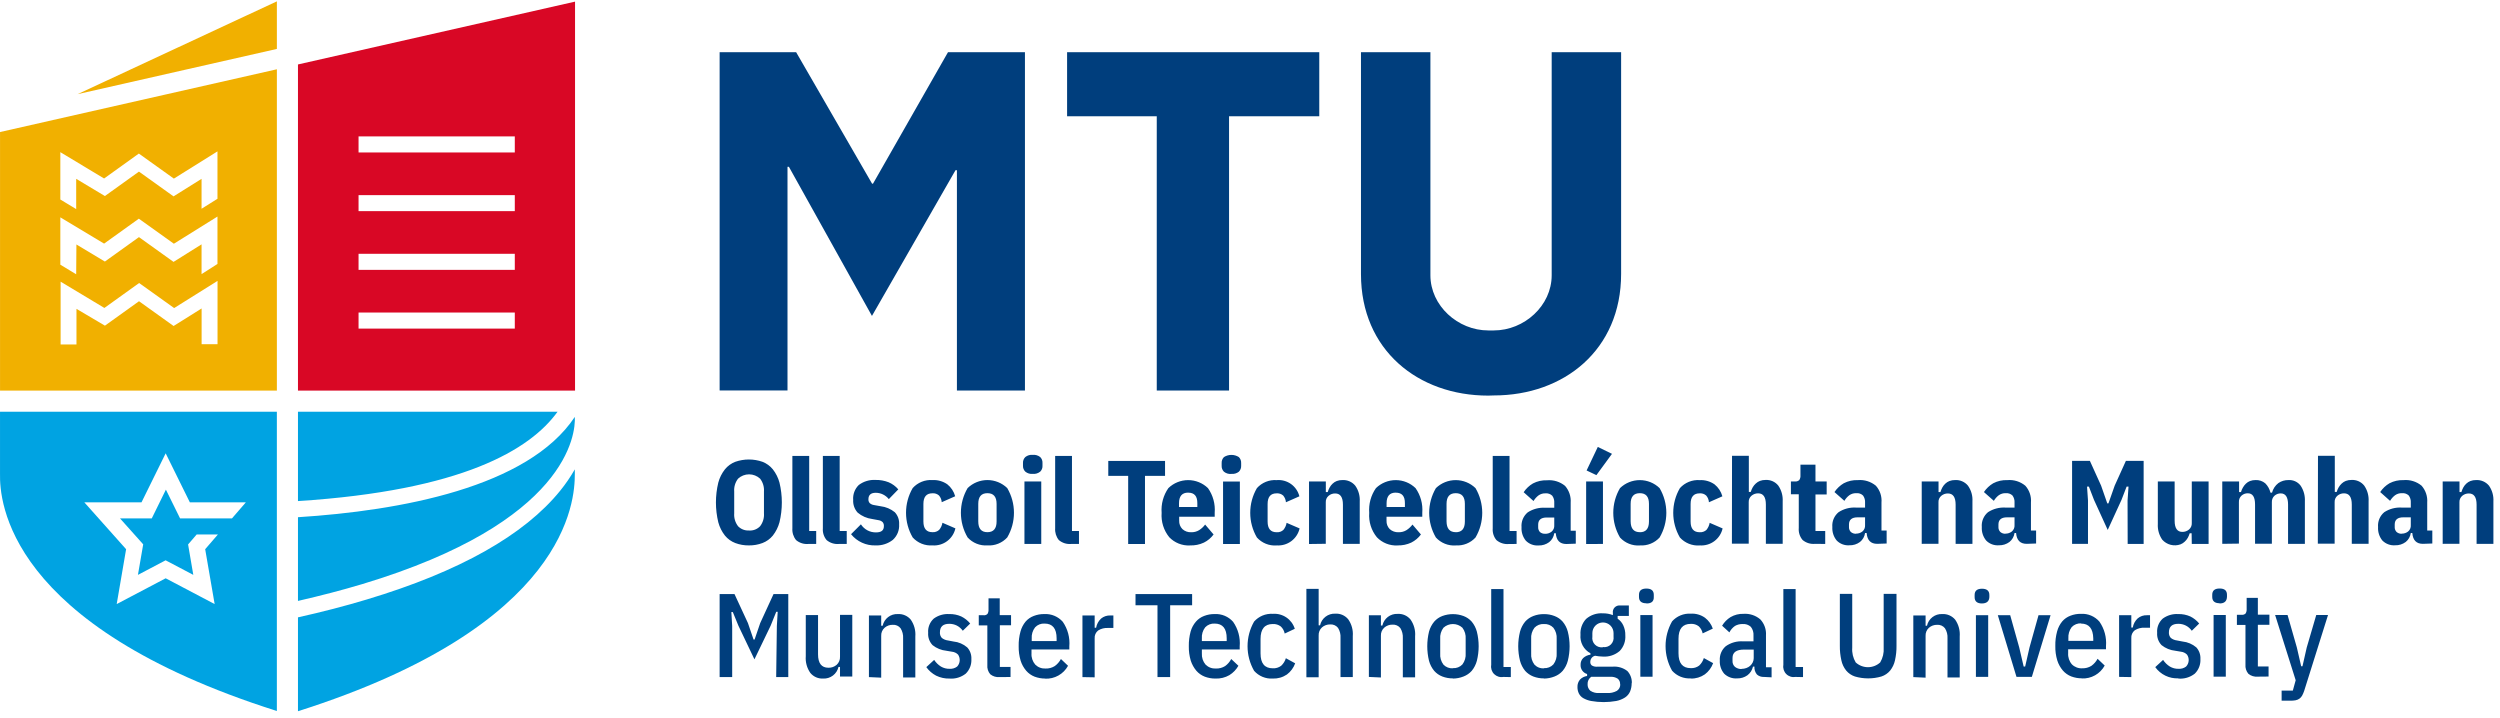 <svg width="324" height="93" viewBox="0 0 324 93" fill="none" xmlns="http://www.w3.org/2000/svg">
<path d="M46.941 75.702C44.348 76.479 41.551 77.206 38.617 77.881V67.03C51.858 66.188 68.439 63.166 74.496 54.029C74.612 56.201 73.654 67.662 46.941 75.702ZM72.259 53.361H38.617V64.939C59.854 63.58 68.693 58.307 72.259 53.361ZM74.496 60.828C73.942 61.797 73.311 62.72 72.608 63.588C67.952 69.347 59.535 74.09 47.536 77.692C44.769 78.528 41.769 79.305 38.617 80.009V92.175C73.675 81.048 74.496 64.83 74.496 61.452V60.828Z" fill="#00A3E2"/>
<path d="M0.002 53.361V61.423C-0.056 64.859 0.83 81.033 35.881 92.146V53.361H0.002ZM27.819 78.288L21.471 74.947L15.124 78.288L16.344 71.177L10.926 65.098H18.341L21.471 58.75L24.602 65.098H31.865L30.064 67.183H23.338L21.5 63.457L19.67 67.183H15.552L18.559 70.546L17.876 74.504L21.464 72.615L25.052 74.504L24.377 70.56L25.488 69.267H28.241L26.592 71.177L27.819 78.288Z" fill="#00A3E2"/>
<path d="M74.525 0.211V50.623H38.617V8.353L74.525 0.211ZM66.718 32.894H46.468V34.979H66.718V32.894ZM66.718 40.506H46.468V42.583H66.718V40.506ZM66.718 25.29H46.468V27.367H66.718V25.29ZM66.718 17.678H46.468V19.756H66.718V17.678Z" fill="#D90725"/>
<path d="M35.883 6.341L10.056 12.203L35.883 0.175V6.341ZM0.004 17.112V50.624H35.883V8.978L0.004 17.112ZM28.192 36.403V44.61H26.129V39.976L22.497 42.249L18.016 39.039L13.6 42.206L9.911 40.027V44.646H7.855V36.504L13.527 39.911L18.031 36.679L22.57 39.925L28.192 36.403ZM9.874 27.099L7.819 25.857V19.72L13.491 23.133L17.994 19.901L22.534 23.148L28.184 19.618V25.762L26.122 27.055V23.177L22.49 25.45L18.009 22.24L13.593 25.407L9.874 23.177V27.099ZM9.874 35.546L7.819 34.304V28.166L13.491 31.573L17.994 28.341L22.534 31.587L28.184 28.065V34.209L26.122 35.524V31.667L22.49 33.941L18.009 30.73L13.593 33.897L9.903 31.682L9.874 35.546Z" fill="#F1B000"/>
<path d="M124.016 22.059H123.834L113.005 40.943L102.241 21.616H102.06V50.602H93.264V6.763H103.178L113.02 23.802H113.143L122.861 6.763H132.833V50.617H124.016V22.059ZM159.285 15.072V50.617H149.916V15.072H138.295V6.763H170.978V15.072H159.285ZM193.602 51.249C202.696 51.249 210.097 45.344 210.097 35.503V6.763H201.098V35.677C201.098 39.621 197.546 42.824 193.602 42.824H192.876C188.94 42.824 185.381 39.621 185.381 35.677V6.763H176.382V35.525C176.382 45.366 183.783 51.271 192.876 51.271L193.602 51.249ZM97.056 70.685C96.456 70.693 95.86 70.59 95.298 70.379C94.773 70.18 94.31 69.847 93.954 69.413C93.551 68.902 93.257 68.314 93.09 67.685C92.683 65.998 92.683 64.237 93.09 62.55C93.255 61.92 93.55 61.332 93.954 60.822C94.31 60.385 94.773 60.05 95.298 59.848C96.436 59.451 97.675 59.451 98.813 59.848C99.338 60.05 99.802 60.385 100.157 60.822C100.559 61.333 100.853 61.921 101.021 62.55C101.428 64.237 101.428 65.998 101.021 67.685C100.851 68.313 100.557 68.901 100.157 69.413C99.801 69.847 99.338 70.18 98.813 70.379C98.251 70.59 97.655 70.693 97.056 70.685ZM97.056 68.753C97.324 68.774 97.593 68.735 97.844 68.64C98.095 68.544 98.322 68.394 98.508 68.201C98.876 67.722 99.055 67.125 99.009 66.523V63.705C99.055 63.105 98.876 62.51 98.508 62.034C98.12 61.675 97.61 61.474 97.081 61.474C96.552 61.474 96.042 61.675 95.654 62.034C95.286 62.51 95.108 63.105 95.153 63.705V66.523C95.107 67.125 95.286 67.722 95.654 68.201C95.835 68.387 96.054 68.532 96.295 68.627C96.537 68.723 96.796 68.765 97.056 68.753ZM104.783 70.496C104.495 70.524 104.204 70.494 103.927 70.408C103.65 70.322 103.393 70.181 103.171 69.995C102.822 69.563 102.651 69.015 102.692 68.462V59.086H104.871V68.818H105.779V70.496H104.783ZM108.742 70.496C108.453 70.524 108.162 70.494 107.885 70.408C107.608 70.322 107.351 70.181 107.129 69.995C106.772 69.568 106.597 69.017 106.643 68.462V59.086H108.822V68.818H109.737V70.496H108.742ZM113.47 70.685C112.865 70.705 112.263 70.585 111.712 70.332C111.161 70.08 110.676 69.704 110.296 69.232L111.574 67.954C111.784 68.279 112.072 68.545 112.412 68.728C112.753 68.911 113.134 69.004 113.521 68.999C114.247 68.999 114.552 68.724 114.552 68.172C114.563 67.99 114.506 67.812 114.392 67.67C114.247 67.532 114.061 67.443 113.862 67.416L113.041 67.264C112.345 67.176 111.689 66.888 111.153 66.436C110.951 66.215 110.796 65.956 110.696 65.674C110.596 65.392 110.554 65.093 110.572 64.794C110.543 64.438 110.593 64.079 110.719 63.744C110.844 63.408 111.042 63.105 111.298 62.855C111.924 62.386 112.696 62.154 113.477 62.201C114.053 62.189 114.626 62.291 115.162 62.499C115.647 62.705 116.078 63.02 116.419 63.422L115.191 64.685C114.988 64.43 114.729 64.224 114.435 64.081C114.141 63.939 113.818 63.865 113.492 63.865C112.867 63.865 112.548 64.148 112.548 64.7C112.54 64.792 112.552 64.885 112.582 64.972C112.612 65.06 112.66 65.14 112.722 65.208C112.877 65.344 113.069 65.43 113.274 65.455L114.124 65.608C114.8 65.686 115.44 65.956 115.968 66.385C116.163 66.595 116.312 66.843 116.409 67.112C116.505 67.382 116.545 67.668 116.528 67.954C116.552 68.329 116.491 68.704 116.35 69.052C116.209 69.4 115.992 69.713 115.714 69.966C115.076 70.465 114.28 70.719 113.47 70.685ZM120.842 70.685C120.366 70.717 119.888 70.641 119.445 70.463C119.002 70.284 118.606 70.007 118.285 69.653C117.719 68.682 117.421 67.578 117.421 66.454C117.421 65.33 117.719 64.226 118.285 63.255C118.605 62.898 119.001 62.62 119.444 62.44C119.887 62.26 120.365 62.183 120.842 62.216C121.526 62.181 122.203 62.372 122.767 62.761C123.264 63.157 123.623 63.701 123.791 64.315L122.048 65.085C122.029 64.763 121.904 64.456 121.692 64.213C121.577 64.111 121.442 64.033 121.296 63.984C121.15 63.935 120.995 63.917 120.842 63.93C120.065 63.93 119.673 64.388 119.673 65.317V67.583C119.673 68.506 120.065 68.971 120.842 68.971C121 68.983 121.159 68.963 121.308 68.912C121.458 68.86 121.596 68.779 121.713 68.673C121.937 68.409 122.085 68.091 122.142 67.75L123.82 68.477C123.672 69.137 123.293 69.723 122.751 70.128C122.208 70.533 121.539 70.73 120.864 70.685H120.842ZM127.967 70.685C127.49 70.716 127.011 70.64 126.567 70.461C126.124 70.283 125.726 70.006 125.403 69.653C124.833 68.683 124.532 67.579 124.532 66.454C124.532 65.329 124.833 64.224 125.403 63.255C126.091 62.588 127.012 62.215 127.971 62.215C128.929 62.215 129.85 62.588 130.538 63.255C131.108 64.224 131.409 65.329 131.409 66.454C131.409 67.579 131.108 68.683 130.538 69.653C130.214 70.007 129.815 70.283 129.37 70.462C128.925 70.641 128.445 70.717 127.967 70.685ZM127.967 68.971C128.759 68.971 129.158 68.506 129.158 67.583V65.303C129.158 64.373 128.759 63.916 127.967 63.916C127.175 63.916 126.783 64.373 126.783 65.303V67.569C126.783 68.506 127.175 68.971 127.967 68.971ZM133.843 61.417C133.497 61.45 133.153 61.346 132.884 61.127C132.78 61.026 132.699 60.905 132.647 60.771C132.594 60.637 132.571 60.493 132.579 60.349V60.008C132.571 59.864 132.595 59.721 132.647 59.586C132.7 59.452 132.781 59.331 132.884 59.231C133.156 59.017 133.499 58.916 133.843 58.948C134.189 58.917 134.534 59.018 134.809 59.231C134.911 59.332 134.99 59.453 135.041 59.587C135.093 59.721 135.115 59.865 135.106 60.008V60.349C135.116 60.493 135.094 60.636 135.043 60.771C134.991 60.905 134.911 61.026 134.809 61.127C134.536 61.344 134.19 61.449 133.843 61.417ZM132.768 62.398H134.947V70.496H132.768V62.398ZM138.84 70.496C138.551 70.524 138.26 70.494 137.983 70.408C137.706 70.322 137.449 70.181 137.227 69.995C136.878 69.563 136.707 69.015 136.748 68.462V59.086H138.927V68.818H139.835V70.496H138.84ZM148.39 61.671V70.503H146.211V61.671H143.633V59.739H150.99V61.671H148.39ZM154.201 70.692C153.708 70.713 153.216 70.629 152.758 70.446C152.3 70.264 151.886 69.986 151.542 69.631C150.817 68.743 150.461 67.609 150.547 66.465C150.459 65.329 150.767 64.197 151.419 63.262C152.107 62.595 153.028 62.222 153.986 62.222C154.945 62.222 155.866 62.595 156.554 63.262C157.207 64.191 157.515 65.318 157.425 66.45V66.973H152.821V67.482C152.812 67.683 152.845 67.883 152.917 68.07C152.99 68.258 153.1 68.428 153.242 68.571C153.395 68.711 153.575 68.82 153.771 68.889C153.967 68.959 154.175 68.989 154.382 68.978C154.743 68.989 155.098 68.896 155.406 68.709C155.708 68.517 155.971 68.271 156.184 67.983L157.28 69.268C156.951 69.714 156.521 70.076 156.024 70.321C155.456 70.587 154.834 70.711 154.208 70.685L154.201 70.692ZM153.99 63.843C153.198 63.843 152.799 64.3 152.799 65.223V65.709H155.174V65.223C155.181 64.293 154.789 63.85 153.997 63.85L153.99 63.843ZM159.59 61.424C159.242 61.456 158.896 61.352 158.624 61.134C158.523 61.032 158.444 60.911 158.392 60.777C158.341 60.643 158.319 60.5 158.326 60.357V60.015C158.319 59.872 158.342 59.729 158.393 59.595C158.444 59.462 158.523 59.34 158.624 59.238C158.912 59.053 159.247 58.955 159.59 58.955C159.932 58.955 160.268 59.053 160.556 59.238C160.657 59.34 160.735 59.462 160.787 59.595C160.838 59.729 160.861 59.872 160.854 60.015V60.357C160.861 60.5 160.839 60.643 160.787 60.777C160.736 60.911 160.657 61.032 160.556 61.134C160.284 61.347 159.941 61.449 159.597 61.417L159.59 61.424ZM158.508 62.405H160.687V70.503H158.508V62.405ZM165.451 70.692C164.975 70.725 164.497 70.649 164.054 70.471C163.611 70.292 163.215 70.015 162.895 69.66C162.329 68.689 162.03 67.585 162.03 66.461C162.03 65.337 162.329 64.233 162.895 63.262C163.213 62.905 163.609 62.626 164.052 62.446C164.495 62.266 164.974 62.19 165.451 62.223C166.112 62.164 166.773 62.343 167.314 62.727C167.854 63.112 168.24 63.678 168.4 64.322L166.657 65.092C166.634 64.771 166.509 64.466 166.301 64.221C166.185 64.119 166.05 64.042 165.905 63.993C165.759 63.944 165.604 63.925 165.451 63.937C164.667 63.937 164.282 64.395 164.282 65.325V67.591C164.282 68.513 164.667 68.978 165.451 68.978C165.609 68.99 165.768 68.97 165.918 68.919C166.067 68.868 166.205 68.786 166.323 68.68C166.543 68.416 166.689 68.097 166.744 67.758L168.429 68.484C168.278 69.145 167.896 69.73 167.351 70.134C166.806 70.537 166.135 70.733 165.458 70.685L165.451 70.692ZM169.649 70.503V62.398H171.828V63.77H172.075C172.133 63.563 172.216 63.363 172.322 63.175C172.423 62.99 172.553 62.824 172.707 62.681C172.862 62.533 173.045 62.417 173.244 62.339C173.476 62.252 173.723 62.211 173.971 62.216C174.286 62.197 174.602 62.253 174.893 62.379C175.183 62.505 175.439 62.698 175.641 62.942C176.06 63.537 176.265 64.257 176.222 64.983V70.489H174.043V65.404C174.043 64.436 173.709 63.952 173.041 63.952C172.727 63.945 172.422 64.053 172.184 64.257C172.063 64.359 171.967 64.487 171.904 64.632C171.841 64.777 171.813 64.934 171.821 65.092V70.474L169.649 70.503ZM181.103 70.692C180.61 70.714 180.118 70.631 179.659 70.448C179.201 70.265 178.787 69.987 178.445 69.631C177.719 68.743 177.363 67.609 177.45 66.465C177.361 65.329 177.669 64.197 178.321 63.262C179.009 62.595 179.93 62.222 180.889 62.222C181.847 62.222 182.768 62.595 183.456 63.262C184.109 64.191 184.417 65.318 184.328 66.45V66.973H179.694V67.482C179.684 67.682 179.715 67.882 179.787 68.07C179.858 68.257 179.967 68.428 180.108 68.571C180.263 68.711 180.444 68.819 180.641 68.888C180.838 68.958 181.047 68.989 181.255 68.978C181.615 68.989 181.971 68.896 182.279 68.709C182.58 68.515 182.843 68.269 183.057 67.983L184.153 69.268C183.823 69.713 183.392 70.074 182.897 70.321C182.349 70.576 181.75 70.701 181.146 70.685L181.103 70.692ZM180.892 63.843C180.1 63.843 179.701 64.3 179.701 65.223V65.709H182.076V65.223C182.083 64.293 181.691 63.85 180.899 63.85L180.892 63.843ZM188.663 70.692C188.185 70.724 187.705 70.648 187.26 70.469C186.815 70.291 186.416 70.014 186.092 69.66C185.522 68.691 185.221 67.586 185.221 66.461C185.221 65.336 185.522 64.232 186.092 63.262C186.781 62.595 187.701 62.222 188.66 62.222C189.618 62.222 190.539 62.595 191.227 63.262C191.798 64.232 192.098 65.336 192.098 66.461C192.098 67.586 191.798 68.691 191.227 69.66C190.905 70.011 190.508 70.286 190.065 70.463C189.623 70.64 189.146 70.716 188.671 70.685L188.663 70.692ZM188.663 68.978C189.455 68.978 189.847 68.513 189.847 67.591V65.303C189.847 64.373 189.455 63.916 188.663 63.916C187.872 63.916 187.472 64.373 187.472 65.303V67.569C187.48 68.506 187.879 68.971 188.671 68.971L188.663 68.978ZM195.556 70.503C195.267 70.531 194.976 70.501 194.699 70.415C194.422 70.329 194.166 70.188 193.944 70.002C193.586 69.575 193.411 69.024 193.457 68.469V59.086H195.636V68.818H196.551V70.496L195.556 70.503ZM203.001 70.503C202.158 70.503 201.701 70.038 201.628 69.101H201.432C201.369 69.559 201.133 69.976 200.771 70.263C200.375 70.557 199.891 70.709 199.398 70.692C199.093 70.714 198.787 70.67 198.501 70.562C198.215 70.454 197.956 70.285 197.742 70.067C197.349 69.577 197.152 68.959 197.19 68.331C197.159 67.968 197.216 67.603 197.356 67.266C197.496 66.93 197.716 66.632 197.996 66.399C198.669 65.964 199.463 65.756 200.262 65.804H201.432V65.172C201.457 64.841 201.364 64.512 201.17 64.242C201.055 64.131 200.916 64.046 200.764 63.993C200.613 63.941 200.451 63.922 200.292 63.937C199.97 63.925 199.653 64.019 199.391 64.206C199.13 64.404 198.911 64.651 198.744 64.932L197.466 63.792C197.776 63.325 198.188 62.935 198.672 62.652C199.232 62.361 199.857 62.221 200.488 62.245C201.335 62.169 202.178 62.43 202.834 62.971C203.093 63.268 203.291 63.614 203.416 63.988C203.54 64.362 203.589 64.757 203.56 65.15V68.782H204.221V70.459L203.001 70.503ZM200.262 69.181C200.56 69.186 200.849 69.088 201.083 68.905C201.204 68.804 201.299 68.675 201.36 68.53C201.42 68.385 201.445 68.227 201.432 68.07V67.068H200.459C199.732 67.068 199.347 67.373 199.347 67.99V68.288C199.337 68.411 199.353 68.535 199.395 68.651C199.436 68.768 199.501 68.874 199.587 68.963C199.779 69.118 200.024 69.194 200.27 69.174L200.262 69.181ZM205.564 70.503V62.398H207.743V70.496L205.564 70.503ZM206.894 61.577L205.623 60.974L207.075 57.923L208.913 58.817L206.894 61.577ZM212.522 70.692C212.044 70.724 211.564 70.648 211.119 70.469C210.674 70.291 210.275 70.014 209.951 69.66C209.381 68.691 209.08 67.586 209.08 66.461C209.08 65.336 209.381 64.232 209.951 63.262C210.64 62.595 211.56 62.222 212.519 62.222C213.477 62.222 214.398 62.595 215.086 63.262C215.656 64.232 215.957 65.336 215.957 66.461C215.957 67.586 215.656 68.691 215.086 69.66C214.764 70.011 214.367 70.286 213.924 70.463C213.482 70.64 213.005 70.716 212.53 70.685L212.522 70.692ZM212.522 68.978C213.314 68.978 213.706 68.513 213.706 67.591V65.303C213.706 64.373 213.314 63.916 212.522 63.916C211.731 63.916 211.331 64.373 211.331 65.303V67.569C211.339 68.506 211.738 68.971 212.53 68.971L212.522 68.978ZM220.279 70.692C219.802 70.725 219.323 70.649 218.879 70.471C218.435 70.292 218.037 70.015 217.715 69.66C217.149 68.689 216.851 67.585 216.851 66.461C216.851 65.337 217.149 64.233 217.715 63.262C218.036 62.905 218.433 62.626 218.877 62.446C219.322 62.266 219.801 62.19 220.279 62.223C220.961 62.188 221.635 62.38 222.197 62.768C222.694 63.164 223.053 63.709 223.221 64.322L221.478 65.092C221.459 64.77 221.334 64.463 221.122 64.221C221.008 64.119 220.874 64.041 220.73 63.992C220.585 63.944 220.432 63.925 220.279 63.937C219.495 63.937 219.103 64.395 219.103 65.325V67.591C219.103 68.513 219.495 68.978 220.279 68.978C220.437 68.989 220.595 68.968 220.745 68.917C220.895 68.866 221.033 68.785 221.151 68.68C221.369 68.414 221.514 68.096 221.572 67.758L223.25 68.484C223.102 69.145 222.721 69.731 222.177 70.135C221.633 70.539 220.962 70.734 220.286 70.685L220.279 70.692ZM224.47 59.071H226.649V63.756H226.896C226.96 63.549 227.045 63.349 227.15 63.16C227.256 62.975 227.391 62.809 227.549 62.666C227.705 62.519 227.887 62.403 228.087 62.325C228.319 62.239 228.566 62.197 228.813 62.201C229.126 62.182 229.439 62.239 229.726 62.365C230.012 62.491 230.265 62.684 230.462 62.928C230.875 63.525 231.077 64.243 231.036 64.969V70.474H228.857V65.39C228.857 64.421 228.523 63.937 227.855 63.937C227.542 63.933 227.237 64.041 226.997 64.242C226.877 64.344 226.781 64.472 226.718 64.617C226.655 64.762 226.626 64.92 226.634 65.078V70.459H224.455L224.47 59.071ZM235.234 70.481C234.946 70.51 234.655 70.481 234.378 70.397C234.101 70.312 233.844 70.173 233.621 69.987C233.437 69.772 233.298 69.523 233.212 69.254C233.126 68.984 233.095 68.7 233.12 68.418V64.061H232.103V62.398H232.597C232.703 62.412 232.81 62.404 232.912 62.372C233.013 62.341 233.107 62.287 233.186 62.216C233.302 62.038 233.356 61.825 233.338 61.613V60.219H235.285V62.398H236.737V64.082H235.285V68.818H236.548V70.496L235.234 70.481ZM243.288 70.481C242.446 70.481 241.988 70.016 241.916 69.079H241.712C241.65 69.537 241.413 69.954 241.051 70.242C240.655 70.536 240.171 70.687 239.679 70.67C239.375 70.692 239.07 70.648 238.785 70.54C238.5 70.432 238.243 70.263 238.03 70.045C237.634 69.557 237.435 68.938 237.471 68.31C237.439 67.946 237.496 67.579 237.638 67.243C237.78 66.906 238.002 66.609 238.284 66.378C238.954 65.942 239.746 65.733 240.543 65.782H241.712V65.15C241.737 64.819 241.645 64.49 241.451 64.221C241.336 64.108 241.197 64.023 241.045 63.97C240.893 63.917 240.732 63.899 240.572 63.916C240.25 63.903 239.933 63.997 239.671 64.184C239.411 64.38 239.194 64.628 239.032 64.91L237.747 63.77C238.058 63.305 238.47 62.915 238.952 62.63C239.514 62.338 240.143 62.197 240.775 62.223C241.62 62.148 242.46 62.409 243.114 62.95C243.377 63.244 243.577 63.59 243.702 63.964C243.826 64.339 243.874 64.735 243.84 65.128V68.76H244.508V70.438L243.288 70.481ZM240.543 69.159C240.84 69.165 241.13 69.067 241.364 68.883C241.485 68.782 241.579 68.654 241.64 68.508C241.701 68.363 241.726 68.205 241.712 68.048V67.046H240.739C240.013 67.046 239.628 67.351 239.628 67.968V68.266C239.618 68.389 239.634 68.513 239.675 68.629C239.716 68.746 239.782 68.852 239.867 68.942C240.056 69.104 240.301 69.187 240.55 69.174L240.543 69.159ZM249.055 70.481V62.398H251.234V63.77H251.481C251.542 63.564 251.625 63.364 251.728 63.175C251.829 62.99 251.959 62.824 252.113 62.681C252.268 62.533 252.451 62.417 252.65 62.339C252.882 62.253 253.129 62.211 253.377 62.216C253.693 62.196 254.009 62.251 254.299 62.378C254.59 62.504 254.846 62.697 255.047 62.942C255.469 63.536 255.674 64.256 255.628 64.983V70.489H253.449V65.404C253.449 64.436 253.115 63.952 252.447 63.952C252.134 63.946 251.829 64.055 251.59 64.257C251.469 64.359 251.373 64.487 251.31 64.632C251.247 64.777 251.219 64.934 251.227 65.092V70.474L249.055 70.481ZM262.659 70.481C261.816 70.481 261.359 70.016 261.286 69.079H261.083C261.02 69.537 260.783 69.954 260.422 70.242C260.026 70.536 259.542 70.687 259.049 70.67C258.745 70.693 258.44 70.648 258.155 70.541C257.87 70.433 257.613 70.264 257.4 70.045C257.004 69.557 256.805 68.938 256.841 68.31C256.809 67.946 256.866 67.581 257.007 67.245C257.147 66.908 257.367 66.611 257.647 66.378C258.32 65.943 259.114 65.735 259.913 65.782H261.083V65.15C261.108 64.819 261.015 64.49 260.821 64.221C260.705 64.109 260.567 64.024 260.415 63.972C260.263 63.919 260.102 63.9 259.942 63.916C259.621 63.903 259.304 63.997 259.042 64.184C258.782 64.38 258.564 64.628 258.403 64.91L257.117 63.77C257.429 63.305 257.841 62.915 258.323 62.63C258.884 62.338 259.513 62.197 260.146 62.223C260.99 62.148 261.831 62.409 262.484 62.95C262.747 63.244 262.947 63.59 263.072 63.964C263.197 64.339 263.244 64.735 263.211 65.128V68.76H263.879V70.438L262.659 70.481ZM259.913 69.159C260.21 69.164 260.5 69.066 260.734 68.883C260.855 68.782 260.95 68.654 261.01 68.508C261.071 68.363 261.096 68.205 261.083 68.048V67.046H260.109C259.383 67.046 258.998 67.351 258.998 67.968V68.266C258.988 68.389 259.004 68.513 259.045 68.629C259.087 68.746 259.152 68.852 259.238 68.942C259.427 69.104 259.671 69.187 259.92 69.174L259.913 69.159ZM275.732 64.867L275.855 63.066H275.609L274.948 64.78L273.161 68.68L271.381 64.78L270.72 63.066H270.481L270.604 64.867V70.481H268.542V59.732H270.851L272.304 62.942L273.103 65.237H273.255L274.062 62.942L275.514 59.732H277.816V70.496H275.746L275.732 64.867ZM284.034 69.109H283.787C283.724 69.318 283.639 69.52 283.532 69.711C283.426 69.896 283.291 70.063 283.133 70.205C282.978 70.353 282.795 70.469 282.596 70.547C282.184 70.695 281.738 70.716 281.314 70.607C280.89 70.499 280.509 70.265 280.221 69.936C279.81 69.338 279.61 68.62 279.654 67.896V62.398H281.833V67.482C281.833 68.45 282.167 68.934 282.835 68.934C283.148 68.938 283.452 68.83 283.692 68.629C283.813 68.527 283.909 68.399 283.972 68.254C284.035 68.109 284.063 67.952 284.055 67.794V62.398H286.234V70.496H284.055L284.034 69.109ZM288.006 70.481V62.398H290.185V63.77H290.432C290.49 63.561 290.575 63.361 290.686 63.175C290.79 62.992 290.92 62.826 291.071 62.681C291.223 62.532 291.403 62.416 291.602 62.339C291.834 62.252 292.08 62.211 292.328 62.216C292.782 62.195 293.228 62.345 293.577 62.637C293.91 62.971 294.144 63.391 294.253 63.85H294.456C294.583 63.356 294.872 62.919 295.277 62.608C295.661 62.344 296.118 62.207 296.584 62.216C296.886 62.197 297.188 62.254 297.464 62.38C297.739 62.507 297.978 62.7 298.16 62.942C298.56 63.542 298.754 64.256 298.712 64.976V70.481H296.533V65.397C296.533 64.438 296.214 63.944 295.589 63.944C295.286 63.938 294.993 64.047 294.768 64.25C294.654 64.356 294.565 64.485 294.508 64.63C294.45 64.774 294.425 64.93 294.434 65.085V70.467H292.255V65.383C292.255 64.414 291.943 63.93 291.318 63.93C291.016 63.923 290.722 64.032 290.498 64.235C290.384 64.341 290.295 64.471 290.237 64.615C290.179 64.76 290.154 64.915 290.163 65.07V70.452L288.006 70.481ZM300.411 59.071H302.59V63.756H302.837C302.895 63.547 302.98 63.346 303.092 63.16C303.198 62.977 303.33 62.811 303.484 62.666C303.639 62.519 303.822 62.403 304.021 62.325C304.254 62.24 304.5 62.198 304.748 62.201C305.06 62.182 305.373 62.239 305.66 62.365C305.947 62.491 306.199 62.684 306.396 62.928C306.813 63.524 307.015 64.243 306.97 64.969V70.474H304.791V65.39C304.791 64.421 304.457 63.937 303.789 63.937C303.475 63.93 303.17 64.039 302.932 64.242C302.811 64.344 302.715 64.472 302.652 64.617C302.589 64.762 302.561 64.92 302.569 65.078V70.459H300.39L300.411 59.071ZM314.008 70.481C313.165 70.481 312.708 70.016 312.635 69.079H312.439C312.377 69.537 312.14 69.954 311.778 70.242C311.382 70.536 310.898 70.687 310.405 70.67C310.101 70.692 309.795 70.648 309.509 70.54C309.223 70.432 308.964 70.263 308.749 70.045C308.356 69.555 308.159 68.937 308.197 68.31C308.166 67.946 308.223 67.581 308.363 67.245C308.504 66.908 308.723 66.611 309.004 66.378C309.674 65.943 310.465 65.734 311.262 65.782H312.439V65.15C312.464 64.819 312.372 64.49 312.178 64.221C312.062 64.109 311.923 64.024 311.772 63.972C311.62 63.919 311.459 63.9 311.299 63.916C310.977 63.903 310.66 63.997 310.398 64.184C310.138 64.382 309.918 64.629 309.752 64.91L308.473 63.77C308.783 63.303 309.195 62.913 309.679 62.63C310.239 62.339 310.865 62.199 311.495 62.223C312.342 62.147 313.185 62.408 313.841 62.95C314.1 63.246 314.298 63.592 314.423 63.966C314.548 64.34 314.597 64.735 314.567 65.128V68.76H315.228V70.438L314.008 70.481ZM311.262 69.159C311.562 69.165 311.854 69.067 312.09 68.883C312.211 68.782 312.306 68.654 312.367 68.508C312.428 68.363 312.452 68.205 312.439 68.048V67.046H311.466C310.74 67.046 310.355 67.351 310.355 67.968V68.266C310.344 68.389 310.36 68.513 310.402 68.629C310.443 68.746 310.509 68.852 310.594 68.942C310.781 69.103 311.023 69.186 311.27 69.174L311.262 69.159ZM316.572 70.481V62.398H318.751V63.77H318.997C319.059 63.564 319.142 63.364 319.244 63.175C319.346 62.99 319.476 62.824 319.629 62.681C319.785 62.533 319.967 62.417 320.167 62.339C320.399 62.253 320.645 62.211 320.893 62.216C321.21 62.197 321.527 62.253 321.819 62.379C322.11 62.505 322.368 62.698 322.571 62.942C322.987 63.538 323.189 64.257 323.145 64.983V70.489H320.966V65.404C320.966 64.436 320.632 63.952 319.963 63.952C319.65 63.946 319.346 64.055 319.106 64.257C318.986 64.359 318.89 64.487 318.827 64.632C318.764 64.777 318.735 64.934 318.743 65.092V70.474L316.572 70.481ZM100.68 81.121L100.789 79.291H100.6L99.874 81.092L97.775 85.45L95.698 81.092L94.971 79.32H94.782L94.891 81.121V87.752H93.264V76.989H95.189L96.932 80.751L97.659 82.879H97.796L98.523 80.751L100.251 76.989H102.162V87.752H100.593L100.68 81.121ZM108.865 86.431H108.669C108.569 86.877 108.314 87.273 107.95 87.549C107.586 87.826 107.136 87.965 106.679 87.941C106.366 87.958 106.052 87.901 105.765 87.775C105.477 87.649 105.223 87.457 105.023 87.215C104.577 86.581 104.366 85.81 104.428 85.036V79.712H106.018V84.796C106.018 85.959 106.468 86.54 107.369 86.54C107.757 86.551 108.136 86.416 108.43 86.162C108.577 86.029 108.692 85.865 108.768 85.681C108.843 85.498 108.876 85.3 108.865 85.102V79.691H110.456V87.68H108.865V86.431ZM112.613 87.752V79.763H114.204V81.092H114.392C114.488 80.648 114.739 80.252 115.099 79.976C115.46 79.699 115.907 79.559 116.361 79.582C116.678 79.563 116.994 79.62 117.286 79.746C117.577 79.872 117.835 80.064 118.038 80.308C118.48 80.945 118.688 81.714 118.627 82.487V87.803H117.043V82.719C117.072 82.265 116.958 81.813 116.717 81.427C116.598 81.273 116.443 81.151 116.265 81.073C116.088 80.994 115.893 80.961 115.7 80.976C115.31 80.965 114.931 81.103 114.639 81.361C114.492 81.493 114.377 81.656 114.301 81.838C114.226 82.02 114.193 82.217 114.204 82.414V87.825L112.613 87.752ZM123.057 87.941C122.456 87.958 121.861 87.828 121.321 87.564C120.817 87.3 120.382 86.922 120.05 86.46L121.067 85.523C121.295 85.87 121.594 86.165 121.946 86.387C122.287 86.587 122.677 86.688 123.072 86.678C123.42 86.701 123.766 86.598 124.045 86.387C124.237 86.181 124.354 85.916 124.376 85.635C124.398 85.354 124.325 85.074 124.168 84.84C123.957 84.625 123.677 84.492 123.377 84.462L122.65 84.339C121.997 84.274 121.377 84.022 120.864 83.613C120.661 83.402 120.505 83.15 120.406 82.875C120.307 82.6 120.268 82.306 120.29 82.015C120.261 81.672 120.312 81.328 120.438 81.007C120.564 80.688 120.762 80.401 121.016 80.17C121.591 79.749 122.295 79.54 123.006 79.582C123.549 79.565 124.087 79.672 124.582 79.894C125.028 80.113 125.422 80.425 125.737 80.809L124.778 81.746C124.577 81.462 124.311 81.23 124.001 81.071C123.697 80.92 123.361 80.843 123.021 80.846C122.215 80.846 121.815 81.216 121.815 81.949C121.804 82.081 121.82 82.213 121.863 82.338C121.905 82.463 121.973 82.578 122.062 82.676C122.289 82.854 122.56 82.968 122.846 83.002L123.573 83.141C124.23 83.205 124.852 83.472 125.352 83.903C125.538 84.105 125.681 84.342 125.773 84.601C125.865 84.859 125.905 85.133 125.89 85.407C125.911 85.756 125.857 86.106 125.732 86.433C125.606 86.76 125.413 87.056 125.163 87.302C124.563 87.775 123.805 88.004 123.043 87.941H123.057ZM129.55 87.752C129.113 87.792 128.678 87.659 128.337 87.382C128.197 87.218 128.092 87.027 128.027 86.821C127.962 86.615 127.939 86.399 127.96 86.184V81.049H126.848V79.734H127.466C127.559 79.747 127.655 79.738 127.744 79.708C127.834 79.677 127.915 79.627 127.981 79.56C128.082 79.389 128.127 79.191 128.112 78.993V77.541H129.565V79.72H131.032V81.034H129.579V86.431H130.966V87.738L129.55 87.752ZM135.47 87.941C134.996 87.944 134.526 87.86 134.082 87.694C133.665 87.531 133.294 87.27 133 86.932C132.672 86.549 132.425 86.105 132.274 85.624C132.093 85.014 132.007 84.38 132.02 83.743C132.006 83.106 132.084 82.47 132.252 81.855C132.379 81.379 132.607 80.935 132.92 80.555C133.204 80.23 133.563 79.981 133.966 79.829C134.406 79.657 134.874 79.574 135.346 79.582C135.794 79.558 136.242 79.636 136.656 79.809C137.069 79.983 137.439 80.248 137.736 80.584C138.38 81.516 138.681 82.643 138.585 83.772V84.172H133.683V84.68C133.648 85.21 133.823 85.731 134.169 86.133C134.344 86.306 134.553 86.442 134.784 86.529C135.014 86.617 135.26 86.655 135.506 86.641C135.926 86.657 136.341 86.546 136.697 86.322C137.03 86.082 137.303 85.769 137.496 85.407L138.418 86.285C138.129 86.815 137.696 87.253 137.169 87.548C136.643 87.844 136.044 87.985 135.44 87.956L135.47 87.941ZM135.375 80.816C135.147 80.801 134.919 80.837 134.707 80.921C134.494 81.006 134.303 81.136 134.148 81.303C133.827 81.716 133.672 82.234 133.712 82.756V83.082H136.937V82.734C136.937 81.463 136.414 80.816 135.39 80.816H135.375ZM140.285 87.752V79.763H141.868V81.354H142.057C142.135 80.9 142.359 80.484 142.696 80.17C143.032 79.891 143.459 79.747 143.895 79.763H144.294V81.383H143.611C143.157 81.354 142.705 81.468 142.319 81.71C142.164 81.831 142.042 81.988 141.963 82.168C141.884 82.349 141.852 82.545 141.868 82.741V87.782L140.285 87.752ZM151.651 78.441V87.752H150.01V78.441H147.163V76.989H154.499V78.441H151.651ZM157.52 87.941C157.046 87.945 156.576 87.861 156.133 87.694C155.716 87.531 155.344 87.27 155.05 86.932C154.726 86.547 154.479 86.103 154.324 85.624C154.143 85.014 154.058 84.38 154.07 83.743C154.06 83.106 154.138 82.471 154.302 81.855C154.435 81.375 154.673 80.931 155 80.555C155.283 80.23 155.642 79.981 156.045 79.829C156.485 79.657 156.954 79.574 157.425 79.582C157.872 79.558 158.319 79.637 158.731 79.81C159.144 79.984 159.512 80.248 159.808 80.584C160.459 81.513 160.762 82.642 160.665 83.772V84.172H155.762V84.68C155.729 85.208 155.9 85.729 156.242 86.133C156.416 86.306 156.626 86.442 156.856 86.529C157.086 86.617 157.332 86.655 157.578 86.641C158.001 86.658 158.418 86.546 158.776 86.322C159.107 86.082 159.378 85.768 159.568 85.407L160.498 86.285C160.216 86.781 159.814 87.198 159.328 87.498C158.78 87.814 158.153 87.968 157.52 87.941ZM157.425 80.816C157.197 80.801 156.967 80.837 156.754 80.921C156.54 81.005 156.348 81.136 156.191 81.303C155.873 81.717 155.72 82.235 155.762 82.756V83.082H158.98V82.734C158.98 81.463 158.464 80.816 157.425 80.816ZM164.95 87.941C164.497 87.969 164.044 87.892 163.625 87.719C163.206 87.545 162.832 87.278 162.531 86.939C161.975 85.967 161.682 84.867 161.682 83.747C161.682 82.627 161.975 81.527 162.531 80.555C162.832 80.216 163.206 79.949 163.625 79.775C164.044 79.602 164.497 79.525 164.95 79.553C165.575 79.505 166.198 79.671 166.716 80.023C167.235 80.375 167.619 80.893 167.804 81.492L166.497 82.109C166.43 81.759 166.255 81.439 165.996 81.194C165.697 80.964 165.326 80.851 164.95 80.874C163.897 80.874 163.367 81.521 163.367 82.806V84.688C163.367 85.973 163.897 86.612 164.95 86.612C165.34 86.635 165.726 86.52 166.039 86.285C166.327 86.019 166.538 85.681 166.649 85.305L167.855 85.966C167.647 86.545 167.273 87.05 166.78 87.418C166.241 87.782 165.6 87.965 164.95 87.941ZM169.308 76.321H170.898V81.042H171.08C171.177 80.597 171.429 80.201 171.791 79.924C172.153 79.648 172.601 79.508 173.055 79.531C173.371 79.511 173.688 79.567 173.978 79.693C174.268 79.82 174.525 80.013 174.726 80.257C175.174 80.891 175.384 81.662 175.321 82.436V87.752H173.731V82.668C173.762 82.215 173.65 81.763 173.411 81.376C173.292 81.223 173.136 81.102 172.959 81.024C172.782 80.945 172.588 80.911 172.394 80.925C172.003 80.916 171.622 81.053 171.327 81.31C171.182 81.443 171.068 81.607 170.994 81.789C170.92 81.971 170.887 82.167 170.898 82.363V87.774H169.308V76.321ZM177.406 87.731V79.742H178.967V81.071H179.156C179.254 80.626 179.506 80.23 179.867 79.953C180.229 79.677 180.677 79.537 181.132 79.56C181.448 79.54 181.764 79.596 182.054 79.722C182.345 79.849 182.601 80.042 182.802 80.286C183.25 80.92 183.461 81.692 183.398 82.465V87.782H181.807V82.698C181.834 82.244 181.723 81.793 181.488 81.405C181.367 81.251 181.211 81.129 181.032 81.051C180.854 80.972 180.658 80.939 180.464 80.954C180.074 80.945 179.696 81.082 179.403 81.339C179.256 81.471 179.141 81.634 179.065 81.816C178.99 81.999 178.956 82.195 178.967 82.392V87.803L177.406 87.731ZM188.3 87.92C187.829 87.925 187.361 87.841 186.92 87.673C186.519 87.518 186.16 87.269 185.875 86.946C185.559 86.564 185.328 86.118 185.199 85.639C184.899 84.398 184.899 83.103 185.199 81.862C185.328 81.385 185.559 80.942 185.875 80.562C186.158 80.238 186.517 79.988 186.92 79.836C187.808 79.507 188.785 79.507 189.673 79.836C190.08 79.988 190.444 80.237 190.733 80.562C191.047 80.943 191.275 81.386 191.402 81.862C191.712 83.102 191.712 84.399 191.402 85.639C191.275 86.117 191.047 86.563 190.733 86.946C190.443 87.269 190.079 87.518 189.673 87.673C189.236 87.847 188.771 87.939 188.3 87.941V87.92ZM188.3 86.591C188.528 86.606 188.756 86.571 188.968 86.488C189.18 86.405 189.371 86.276 189.528 86.111C189.842 85.695 189.992 85.178 189.949 84.659V82.806C189.991 82.287 189.841 81.77 189.528 81.354C189.194 81.045 188.755 80.874 188.3 80.874C187.845 80.874 187.407 81.045 187.073 81.354C186.759 81.77 186.609 82.287 186.652 82.806V84.688C186.609 85.207 186.759 85.724 187.073 86.14C187.231 86.303 187.423 86.43 187.635 86.512C187.847 86.593 188.074 86.628 188.3 86.612V86.591ZM194.837 87.731C194.623 87.77 194.403 87.757 194.196 87.693C193.988 87.629 193.799 87.516 193.644 87.364C193.49 87.211 193.374 87.024 193.307 86.817C193.241 86.61 193.225 86.391 193.261 86.177V76.342H194.852V86.445H195.803V87.752L194.837 87.731ZM200.095 87.92C199.624 87.925 199.156 87.841 198.715 87.673C198.312 87.516 197.952 87.267 197.662 86.946C197.349 86.563 197.121 86.117 196.994 85.639C196.684 84.399 196.684 83.102 196.994 81.862C197.121 81.386 197.349 80.943 197.662 80.562C197.95 80.239 198.311 79.99 198.715 79.836C199.155 79.665 199.624 79.581 200.095 79.589C200.565 79.582 201.031 79.666 201.468 79.836C201.873 79.988 202.235 80.237 202.521 80.562C202.837 80.941 203.066 81.385 203.189 81.862C203.499 83.102 203.499 84.399 203.189 85.639C203.065 86.119 202.837 86.565 202.521 86.946C202.233 87.269 201.872 87.518 201.468 87.673C201.038 87.844 200.58 87.935 200.117 87.941L200.095 87.92ZM200.095 86.591C200.322 86.606 200.548 86.571 200.759 86.488C200.97 86.405 201.16 86.276 201.316 86.111C201.632 85.696 201.785 85.179 201.744 84.659V82.806C201.784 82.286 201.632 81.769 201.316 81.354C201.16 81.189 200.97 81.06 200.759 80.977C200.548 80.894 200.322 80.859 200.095 80.874C199.868 80.859 199.64 80.894 199.428 80.977C199.216 81.06 199.025 81.189 198.868 81.354C198.552 81.769 198.399 82.286 198.44 82.806V84.688C198.399 85.208 198.551 85.725 198.868 86.14C199.028 86.307 199.223 86.436 199.439 86.518C199.655 86.6 199.887 86.632 200.117 86.612L200.095 86.591ZM211.462 88.53C211.469 88.903 211.4 89.273 211.259 89.619C211.122 89.933 210.897 90.2 210.612 90.389C210.262 90.613 209.873 90.768 209.465 90.847C208.386 91.04 207.282 91.04 206.204 90.847C205.841 90.78 205.492 90.652 205.172 90.469C204.931 90.324 204.736 90.112 204.613 89.859C204.493 89.602 204.434 89.321 204.439 89.038C204.423 88.683 204.542 88.335 204.773 88.065C205.018 87.815 205.34 87.654 205.688 87.607V87.353C205.431 87.278 205.208 87.117 205.055 86.898C204.902 86.679 204.828 86.414 204.845 86.147C204.839 85.986 204.866 85.826 204.924 85.676C204.983 85.526 205.073 85.389 205.187 85.276C205.447 85.04 205.775 84.89 206.124 84.847V84.666C205.694 84.437 205.342 84.085 205.111 83.656C204.881 83.227 204.784 82.739 204.831 82.254C204.805 81.883 204.857 81.51 204.982 81.159C205.107 80.807 205.303 80.486 205.557 80.214C206.159 79.693 206.942 79.432 207.736 79.487C208.178 79.48 208.617 79.558 209.029 79.72V79.451C209.009 79.32 209.019 79.185 209.06 79.058C209.1 78.932 209.17 78.816 209.263 78.721C209.356 78.626 209.47 78.554 209.596 78.51C209.722 78.467 209.856 78.453 209.988 78.471H211.099V79.829H209.646V80.184C209.962 80.398 210.213 80.695 210.373 81.042C210.562 81.446 210.654 81.888 210.641 82.334C210.668 82.705 210.618 83.078 210.493 83.428C210.368 83.778 210.171 84.098 209.915 84.368C209.311 84.885 208.529 85.146 207.736 85.094C207.559 85.094 207.382 85.082 207.206 85.058C207.042 85.043 206.88 85.018 206.719 84.985C206.532 85.031 206.367 85.141 206.254 85.298C206.155 85.441 206.102 85.61 206.102 85.784C206.096 85.872 206.111 85.961 206.146 86.042C206.182 86.123 206.236 86.194 206.305 86.249C206.525 86.375 206.779 86.428 207.032 86.402H208.956C209.656 86.333 210.355 86.536 210.91 86.968C211.105 87.18 211.256 87.428 211.355 87.699C211.453 87.969 211.497 88.257 211.484 88.544L211.462 88.53ZM209.966 88.689C209.976 88.554 209.955 88.417 209.903 88.291C209.852 88.165 209.771 88.052 209.668 87.963C209.375 87.773 209.028 87.686 208.68 87.716H206.218C206.065 87.823 205.942 87.967 205.86 88.135C205.779 88.303 205.742 88.489 205.753 88.675C205.745 88.832 205.771 88.99 205.832 89.136C205.892 89.282 205.984 89.412 206.102 89.517C206.449 89.748 206.864 89.853 207.278 89.815H208.237C208.694 89.851 209.15 89.752 209.552 89.532C209.687 89.442 209.797 89.32 209.873 89.177C209.949 89.033 209.988 88.873 209.988 88.711L209.966 88.689ZM207.743 83.86C207.929 83.887 208.118 83.871 208.296 83.813C208.474 83.755 208.637 83.656 208.77 83.524C208.903 83.392 209.004 83.231 209.064 83.054C209.124 82.876 209.142 82.687 209.116 82.501V82.044C209.116 81.68 208.971 81.331 208.714 81.073C208.457 80.816 208.107 80.671 207.743 80.671C207.379 80.671 207.03 80.816 206.773 81.073C206.515 81.331 206.371 81.68 206.371 82.044V82.501C206.34 82.691 206.355 82.885 206.415 83.067C206.474 83.25 206.577 83.415 206.713 83.55C206.849 83.685 207.016 83.785 207.199 83.843C207.382 83.901 207.576 83.914 207.765 83.881L207.743 83.86ZM213.372 78.187C212.733 78.187 212.413 77.911 212.413 77.367V77.091C212.413 76.546 212.733 76.277 213.372 76.277C214.011 76.277 214.331 76.546 214.331 77.091V77.367C214.353 77.933 214.033 78.209 213.394 78.209L213.372 78.187ZM212.588 79.712H214.171V87.702H212.588V79.712ZM219.124 87.92C218.671 87.947 218.216 87.871 217.796 87.698C217.376 87.524 217 87.257 216.699 86.917C216.147 85.944 215.857 84.844 215.857 83.725C215.857 82.606 216.147 81.507 216.699 80.533C217 80.193 217.376 79.926 217.796 79.753C218.216 79.579 218.671 79.503 219.124 79.531C219.782 79.493 220.432 79.68 220.969 80.061C221.437 80.421 221.789 80.911 221.979 81.47L220.664 82.087C220.597 81.737 220.422 81.417 220.163 81.172C219.867 80.942 219.498 80.829 219.124 80.853C218.064 80.853 217.534 81.499 217.534 82.785V84.666C217.534 85.951 218.064 86.591 219.124 86.591C219.512 86.612 219.896 86.497 220.207 86.264C220.494 85.998 220.705 85.659 220.817 85.283L222.022 85.944C221.814 86.523 221.44 87.028 220.947 87.397C220.411 87.769 219.77 87.96 219.117 87.941L219.124 87.92ZM228.61 87.731C228.444 87.74 228.277 87.717 228.12 87.662C227.963 87.607 227.819 87.522 227.695 87.411C227.463 87.125 227.349 86.762 227.375 86.394H227.186C227.087 86.845 226.83 87.244 226.46 87.52C226.078 87.79 225.62 87.93 225.153 87.92C224.842 87.945 224.53 87.904 224.237 87.799C223.944 87.694 223.676 87.527 223.453 87.309C223.05 86.83 222.847 86.213 222.887 85.588C222.864 85.243 222.922 84.898 223.056 84.579C223.189 84.26 223.395 83.977 223.657 83.751C224.317 83.285 225.117 83.062 225.923 83.119H227.252V82.371C227.284 81.963 227.162 81.559 226.91 81.238C226.766 81.106 226.596 81.006 226.411 80.943C226.226 80.881 226.03 80.857 225.835 80.874C225.492 80.866 225.153 80.951 224.855 81.121C224.547 81.335 224.297 81.622 224.129 81.957L223.184 81.092C223.454 80.641 223.828 80.26 224.274 79.981C224.786 79.681 225.373 79.533 225.966 79.553C226.76 79.499 227.543 79.76 228.145 80.279C228.4 80.555 228.596 80.881 228.721 81.236C228.845 81.59 228.897 81.966 228.871 82.342V86.474H229.598V87.782L228.61 87.731ZM225.705 86.685C225.918 86.687 226.129 86.65 226.329 86.576C226.511 86.512 226.679 86.413 226.823 86.285C226.962 86.161 227.075 86.01 227.157 85.842C227.239 85.672 227.281 85.486 227.281 85.298V84.186H226.032C225.036 84.186 224.535 84.542 224.535 85.269V85.639C224.524 85.787 224.547 85.935 224.602 86.072C224.658 86.21 224.744 86.332 224.855 86.431C225.096 86.616 225.393 86.714 225.697 86.707L225.705 86.685ZM232.692 87.731C232.478 87.769 232.259 87.755 232.053 87.69C231.846 87.626 231.658 87.513 231.504 87.36C231.35 87.208 231.236 87.021 231.169 86.815C231.103 86.609 231.087 86.39 231.123 86.177V76.342H232.713V86.445H233.672V87.752L232.692 87.731ZM240.049 76.967V83.939C239.999 84.607 240.157 85.274 240.499 85.85C240.932 86.247 241.499 86.468 242.086 86.468C242.674 86.468 243.24 86.247 243.673 85.85C244.016 85.274 244.173 84.607 244.124 83.939V76.967H245.787V83.678C245.796 84.315 245.73 84.952 245.591 85.574C245.487 86.059 245.273 86.513 244.966 86.903C244.668 87.26 244.275 87.527 243.833 87.673C242.712 88.002 241.519 88.002 240.398 87.673C239.955 87.527 239.563 87.26 239.265 86.903C238.954 86.515 238.74 86.06 238.64 85.574C238.5 84.952 238.434 84.315 238.444 83.678V76.967H240.049ZM247.966 87.752V79.763H249.556V81.092H249.738C249.835 80.648 250.087 80.252 250.449 79.975C250.811 79.698 251.259 79.559 251.713 79.582C252.03 79.563 252.347 79.62 252.638 79.746C252.93 79.872 253.188 80.064 253.391 80.308C253.833 80.945 254.041 81.714 253.979 82.487V87.803H252.396V82.719C252.425 82.265 252.311 81.813 252.069 81.427C251.95 81.273 251.795 81.151 251.618 81.073C251.44 80.994 251.246 80.961 251.052 80.976C250.661 80.967 250.28 81.104 249.985 81.361C249.84 81.494 249.726 81.657 249.652 81.84C249.578 82.022 249.545 82.218 249.556 82.414V87.825L247.966 87.752ZM256.863 78.209C256.231 78.209 255.911 77.933 255.911 77.388V77.112C255.911 76.568 256.231 76.299 256.863 76.299C257.495 76.299 257.821 76.568 257.821 77.112V77.388C257.792 77.933 257.473 78.209 256.834 78.209H256.863ZM256.078 79.734H257.669V87.724H256.078V79.734ZM261.337 87.724L258.918 79.734H260.523L261.693 83.918L262.266 86.38H262.462L263.022 83.918L264.191 79.734H265.753L263.327 87.724H261.337ZM269.82 87.912C269.346 87.915 268.876 87.831 268.433 87.665C268.016 87.502 267.644 87.241 267.35 86.903C267.023 86.52 266.776 86.076 266.624 85.595C266.44 84.986 266.354 84.351 266.37 83.714C266.356 83.077 266.434 82.441 266.602 81.826C266.729 81.35 266.957 80.906 267.271 80.526C267.554 80.201 267.913 79.952 268.316 79.8C268.756 79.628 269.225 79.544 269.696 79.553C270.144 79.528 270.59 79.606 271.003 79.78C271.416 79.953 271.783 80.218 272.079 80.555C272.729 81.484 273.033 82.613 272.936 83.743V84.143H268.033V84.651C267.998 85.181 268.173 85.702 268.52 86.104C268.695 86.278 268.904 86.412 269.134 86.5C269.364 86.588 269.61 86.626 269.856 86.612C270.276 86.628 270.691 86.516 271.047 86.293C271.38 86.053 271.654 85.74 271.846 85.378L272.769 86.256C272.479 86.786 272.046 87.224 271.52 87.519C270.993 87.815 270.394 87.956 269.791 87.927L269.82 87.912ZM269.725 80.787C269.497 80.773 269.267 80.81 269.054 80.894C268.841 80.978 268.649 81.108 268.491 81.274C268.179 81.691 268.027 82.207 268.062 82.727V83.053H271.287V82.734C271.258 81.463 270.735 80.816 269.696 80.816L269.725 80.787ZM274.635 87.724V79.734H276.219V81.325H276.407C276.485 80.871 276.71 80.455 277.047 80.141C277.38 79.864 277.804 79.719 278.238 79.734H278.644V81.354H277.962C277.507 81.325 277.055 81.439 276.669 81.681C276.514 81.802 276.392 81.959 276.313 82.139C276.235 82.32 276.202 82.516 276.219 82.712V87.752L274.635 87.724ZM282.327 87.912C281.744 87.941 281.164 87.822 280.639 87.569C280.113 87.315 279.66 86.934 279.32 86.46L280.337 85.523C280.564 85.87 280.864 86.165 281.216 86.387C281.556 86.587 281.946 86.688 282.341 86.678C282.69 86.701 283.036 86.598 283.315 86.387C283.51 86.183 283.629 85.917 283.652 85.636C283.674 85.354 283.599 85.073 283.438 84.84C283.228 84.627 282.951 84.493 282.654 84.462L281.927 84.339C281.274 84.274 280.654 84.022 280.141 83.613C279.938 83.402 279.782 83.15 279.683 82.875C279.584 82.6 279.545 82.306 279.567 82.015C279.538 81.672 279.588 81.328 279.714 81.007C279.84 80.688 280.038 80.401 280.293 80.17C280.868 79.749 281.572 79.54 282.283 79.582C282.828 79.566 283.369 79.672 283.867 79.894C284.31 80.113 284.702 80.425 285.014 80.809L284.055 81.746C283.859 81.463 283.596 81.233 283.289 81.076C282.982 80.919 282.642 80.84 282.298 80.846C281.499 80.846 281.092 81.216 281.092 81.949C281.081 82.081 281.097 82.213 281.14 82.338C281.182 82.463 281.25 82.578 281.339 82.676C281.568 82.856 281.842 82.969 282.131 83.002L282.857 83.141C283.516 83.207 284.14 83.473 284.644 83.903C284.828 84.106 284.969 84.343 285.06 84.601C285.151 84.86 285.19 85.133 285.174 85.407C285.195 85.756 285.141 86.106 285.016 86.433C284.891 86.76 284.697 87.056 284.448 87.302C283.839 87.783 283.07 88.011 282.298 87.941L282.327 87.912ZM287.665 78.18C287.026 78.18 286.706 77.904 286.706 77.359V77.083C286.706 76.538 287.026 76.27 287.665 76.27C288.304 76.27 288.616 76.538 288.616 77.083V77.359C288.587 77.933 288.275 78.209 287.636 78.209L287.665 78.18ZM286.881 79.705H288.464V87.694H286.881V79.705ZM292.597 87.694C292.162 87.734 291.729 87.601 291.391 87.324C291.251 87.16 291.145 86.969 291.081 86.763C291.016 86.557 290.993 86.341 291.013 86.126V80.991H289.902V79.676H290.519C290.613 79.688 290.708 79.679 290.797 79.649C290.887 79.619 290.968 79.568 291.035 79.502C291.135 79.331 291.181 79.133 291.166 78.935V77.483H292.618V79.662H294.115V80.976H292.618V86.373H294.006V87.68L292.597 87.694ZM300.186 79.705H301.712L298.618 89.546C298.546 89.76 298.456 89.966 298.349 90.164C298.26 90.319 298.138 90.452 297.993 90.556C297.842 90.658 297.671 90.728 297.492 90.759C297.266 90.797 297.038 90.814 296.809 90.81H295.698V89.503H297.15L297.521 88.159L294.855 79.705H296.468L297.673 83.918L298.233 86.351H298.4L298.952 83.918L300.186 79.705Z" fill="#003E7D"/>
</svg>
